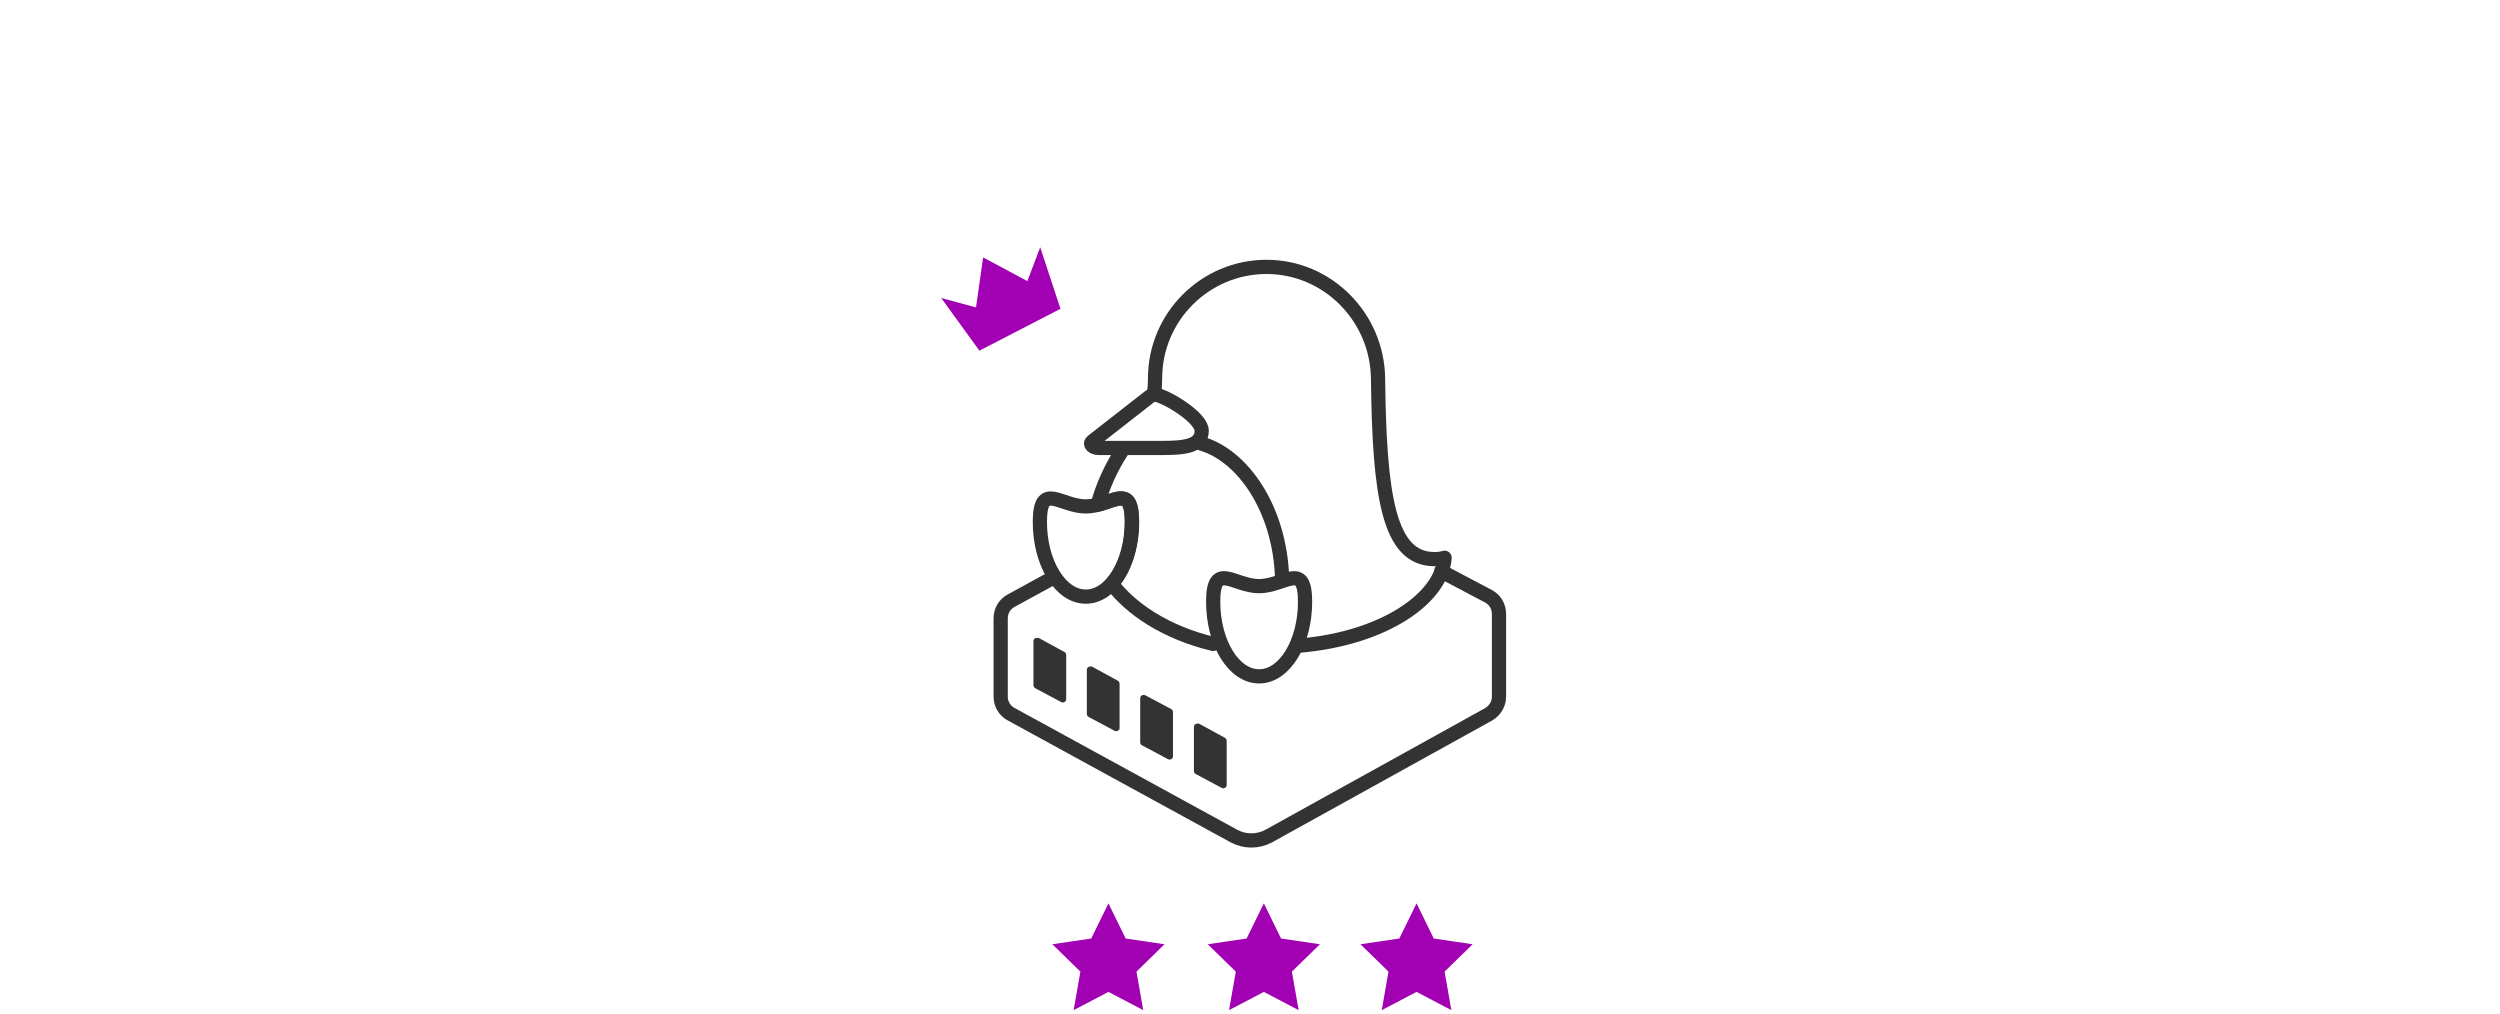 <?xml version="1.0" encoding="utf-8"?>
<!-- Generator: Adobe Illustrator 24.0.1, SVG Export Plug-In . SVG Version: 6.00 Build 0)  -->
<svg version="1.0" id="Livello_1" xmlns="http://www.w3.org/2000/svg" xmlns:xlink="http://www.w3.org/1999/xlink" x="0px" y="0px"
	 viewBox="0 0 740 300" style="enable-background:new 0 0 740 300;" xml:space="preserve">
<style type="text/css">
	.st0{fill:#A100B3;}
	.st1{fill:none;stroke:#333333;stroke-width:4.21;stroke-linecap:round;stroke-linejoin:round;}
	.st2{fill:#333333;}
</style>
<title>visualProduct_Top-icon_hosting-linux</title>
<g id="linuxEnterpriseIcon">
	<g>
		<g>
			<polygon class="st0" points="374.2,292.4 365.3,297.1 367,287.2 359.9,280.2 369.8,278.8 374.2,269.8 378.6,278.8 388.6,280.2 
				381.4,287.2 383.1,297.1 			"/>
			<path class="st0" d="M374.2,272.1l3.3,6.6l0.5,1l1.1,0.2l7.3,1L381,286l-0.8,0.8l0.2,1.1l1.2,7.2l-6.5-3.4l-1-0.5l-1,0.5
				l-6.5,3.4l1.2-7.2l0.2-1.1l-0.8-0.8l-5.3-5.1l7.3-1l1.1-0.2l0.5-1L374.2,272.1 M374.1,267.4l-5.1,10.4l-11.5,1.7l8.3,8.1l-2,11.4
				l10.3-5.4l10.3,5.4l-2-11.4l8.3-8.1l-11.5-1.7L374.1,267.4L374.1,267.4z"/>
		</g>
		<g>
			<polygon class="st0" points="328.1,292.4 319.3,297.1 321,287.2 313.8,280.2 323.7,278.8 328.1,269.8 332.6,278.8 342.5,280.2 
				335.3,287.2 337,297.1 			"/>
			<path class="st0" d="M328.1,272.1l3.3,6.6l0.5,1l1.1,0.2l7.3,1L335,286l-0.8,0.8l0.2,1.1l1.2,7.2l-6.5-3.4l-1-0.5l-1,0.5
				l-6.5,3.4l1.2-7.2l0.2-1.1l-0.8-0.8l-5.3-5.1l7.3-1l1.1-0.2l0.5-1L328.1,272.1 M328.1,267.4l-5.1,10.4l-11.5,1.7l8.3,8.1l-2,11.4
				l10.3-5.4l10.3,5.4l-2-11.4l8.3-8.1l-11.5-1.7L328.1,267.4L328.1,267.4z"/>
		</g>
		<g>
			<path class="st1" d="M426.6,169.1l14,7.4c1.9,1,3.1,3,3.1,5.2v24.5c0,2.2-1.2,4.1-3,5.2l-65.2,36.1c-3.2,1.7-7,1.7-10.2,0
				l-66-36.1c-1.9-1-3.1-3-3.1-5.2V183c0-2.2,1.2-4.2,3.1-5.2l12.8-7"/>
			<path class="st1" d="M341.6,116.6c0.2-1.5,0.3-3.1,0.3-4.6c0-18.2,14.8-33,33-33c18,0,32.8,14.8,33,33.1
				c0.4,34.6,3.1,53.4,16.7,53.4l0,0c1,0,2-0.1,3-0.4c-0.8,11.7-17.5,23.8-42.8,26"/>
			<g>
				<path class="st1" d="M379.5,171.2c-0.6-20.6-11.7-36.4-23.9-39.9"/>
				<path class="st1" d="M340.3,117.4l-16.9,13.2c-1.1,0.8,0,2,1.9,2h18.4c6.6,0,12-0.4,12-5.1c0-3.8-9.8-9.8-13.3-10.6
					C341.7,116.8,340.9,116.9,340.3,117.4"/>
				<path class="st1" d="M331.9,133.8c-3.1,4.8-5.5,10.1-7,15.6c5.9-1.5,10.2-5.2,10.2,5.1c0,7.6-2.4,14.3-6,18.3
					c5.5,7.3,15.8,14.4,30,17.8"/>
			</g>
			<path class="st1" d="M335,154.5c0,12.2-6.1,22.1-13.6,22.1s-13.6-9.9-13.6-22.1s6.1-4.6,13.6-4.6S335,142.3,335,154.5z"/>
			<path class="st1" d="M386.3,178.1c0,12.2-6.1,22.1-13.6,22.1s-13.6-9.9-13.6-22.1s6.1-4.6,13.6-4.6S386.3,165.9,386.3,178.1z"/>
			<g>
				<path class="st2" d="M306.9,188.8c-0.6,0-1,0.4-1,1v13c0,0.4,0.2,0.7,0.5,0.9l7.7,4.1c0.5,0.3,1.1,0.1,1.4-0.4
					c0.1-0.1,0.1-0.3,0.1-0.5v-13c0-0.4-0.2-0.7-0.5-0.9l-7.7-4.2C307.3,188.9,307.1,188.8,306.9,188.8L306.9,188.8z"/>
				<path class="st2" d="M322.7,197.3c-0.6,0-1,0.4-1,1v13c0,0.4,0.2,0.7,0.5,0.9l7.7,4.1c0.5,0.3,1.1,0.1,1.4-0.4
					c0.1-0.1,0.1-0.3,0.1-0.5v-13c0-0.4-0.2-0.7-0.5-0.9l-7.7-4.2C323,197.3,322.8,197.2,322.7,197.3L322.7,197.3z"/>
				<path class="st2" d="M338.5,205.7c-0.6,0-1,0.4-1,1v13c0,0.4,0.2,0.7,0.5,0.9l7.7,4.1c0.5,0.3,1.1,0.1,1.4-0.4
					c0.1-0.1,0.1-0.3,0.1-0.5v-13c0-0.4-0.2-0.7-0.5-0.9l-7.7-4.1C338.9,205.7,338.7,205.7,338.5,205.7L338.5,205.7z"/>
				<path class="st2" d="M354.4,214.2c-0.6,0-1,0.4-1,1v13c0,0.4,0.2,0.7,0.5,0.9l7.7,4.1c0.5,0.3,1.1,0.1,1.4-0.4
					c0.1-0.1,0.1-0.3,0.1-0.5v-13c0-0.4-0.2-0.7-0.5-0.9l-7.7-4.2C354.8,214.2,354.6,214.1,354.4,214.2L354.4,214.2z"/>
			</g>
		</g>
		<g>
			<polygon class="st0" points="419.3,292.4 410.4,297.1 412.1,287.2 405,280.2 414.9,278.8 419.3,269.8 423.7,278.8 433.6,280.2 
				426.5,287.2 428.2,297.1 			"/>
			<path class="st0" d="M419.3,272.1l3.3,6.6l0.5,1l1.1,0.2l7.3,1l-5.3,5.1l-0.8,0.8l0.2,1.1l1.2,7.2l-6.5-3.4l-1-0.5l-1,0.5
				l-6.5,3.4l1.2-7.2l0.2-1.1l-0.8-0.8l-5.3-5.1l7.3-1l1.1-0.2l0.5-1L419.3,272.1 M419.3,267.4l-5.1,10.4l-11.5,1.7l8.3,8.1l-2,11.4
				l10.3-5.4l10.3,5.4l-2-11.4l8.3-8.1l-11.5-1.7L419.3,267.4L419.3,267.4z"/>
		</g>
	</g>
</g>
<polygon class="st0" points="313.9,91.4 289.9,103.8 278.6,88.2 288.9,91 291,76.2 304.1,83.2 307.9,73.2 "/>
</svg>
